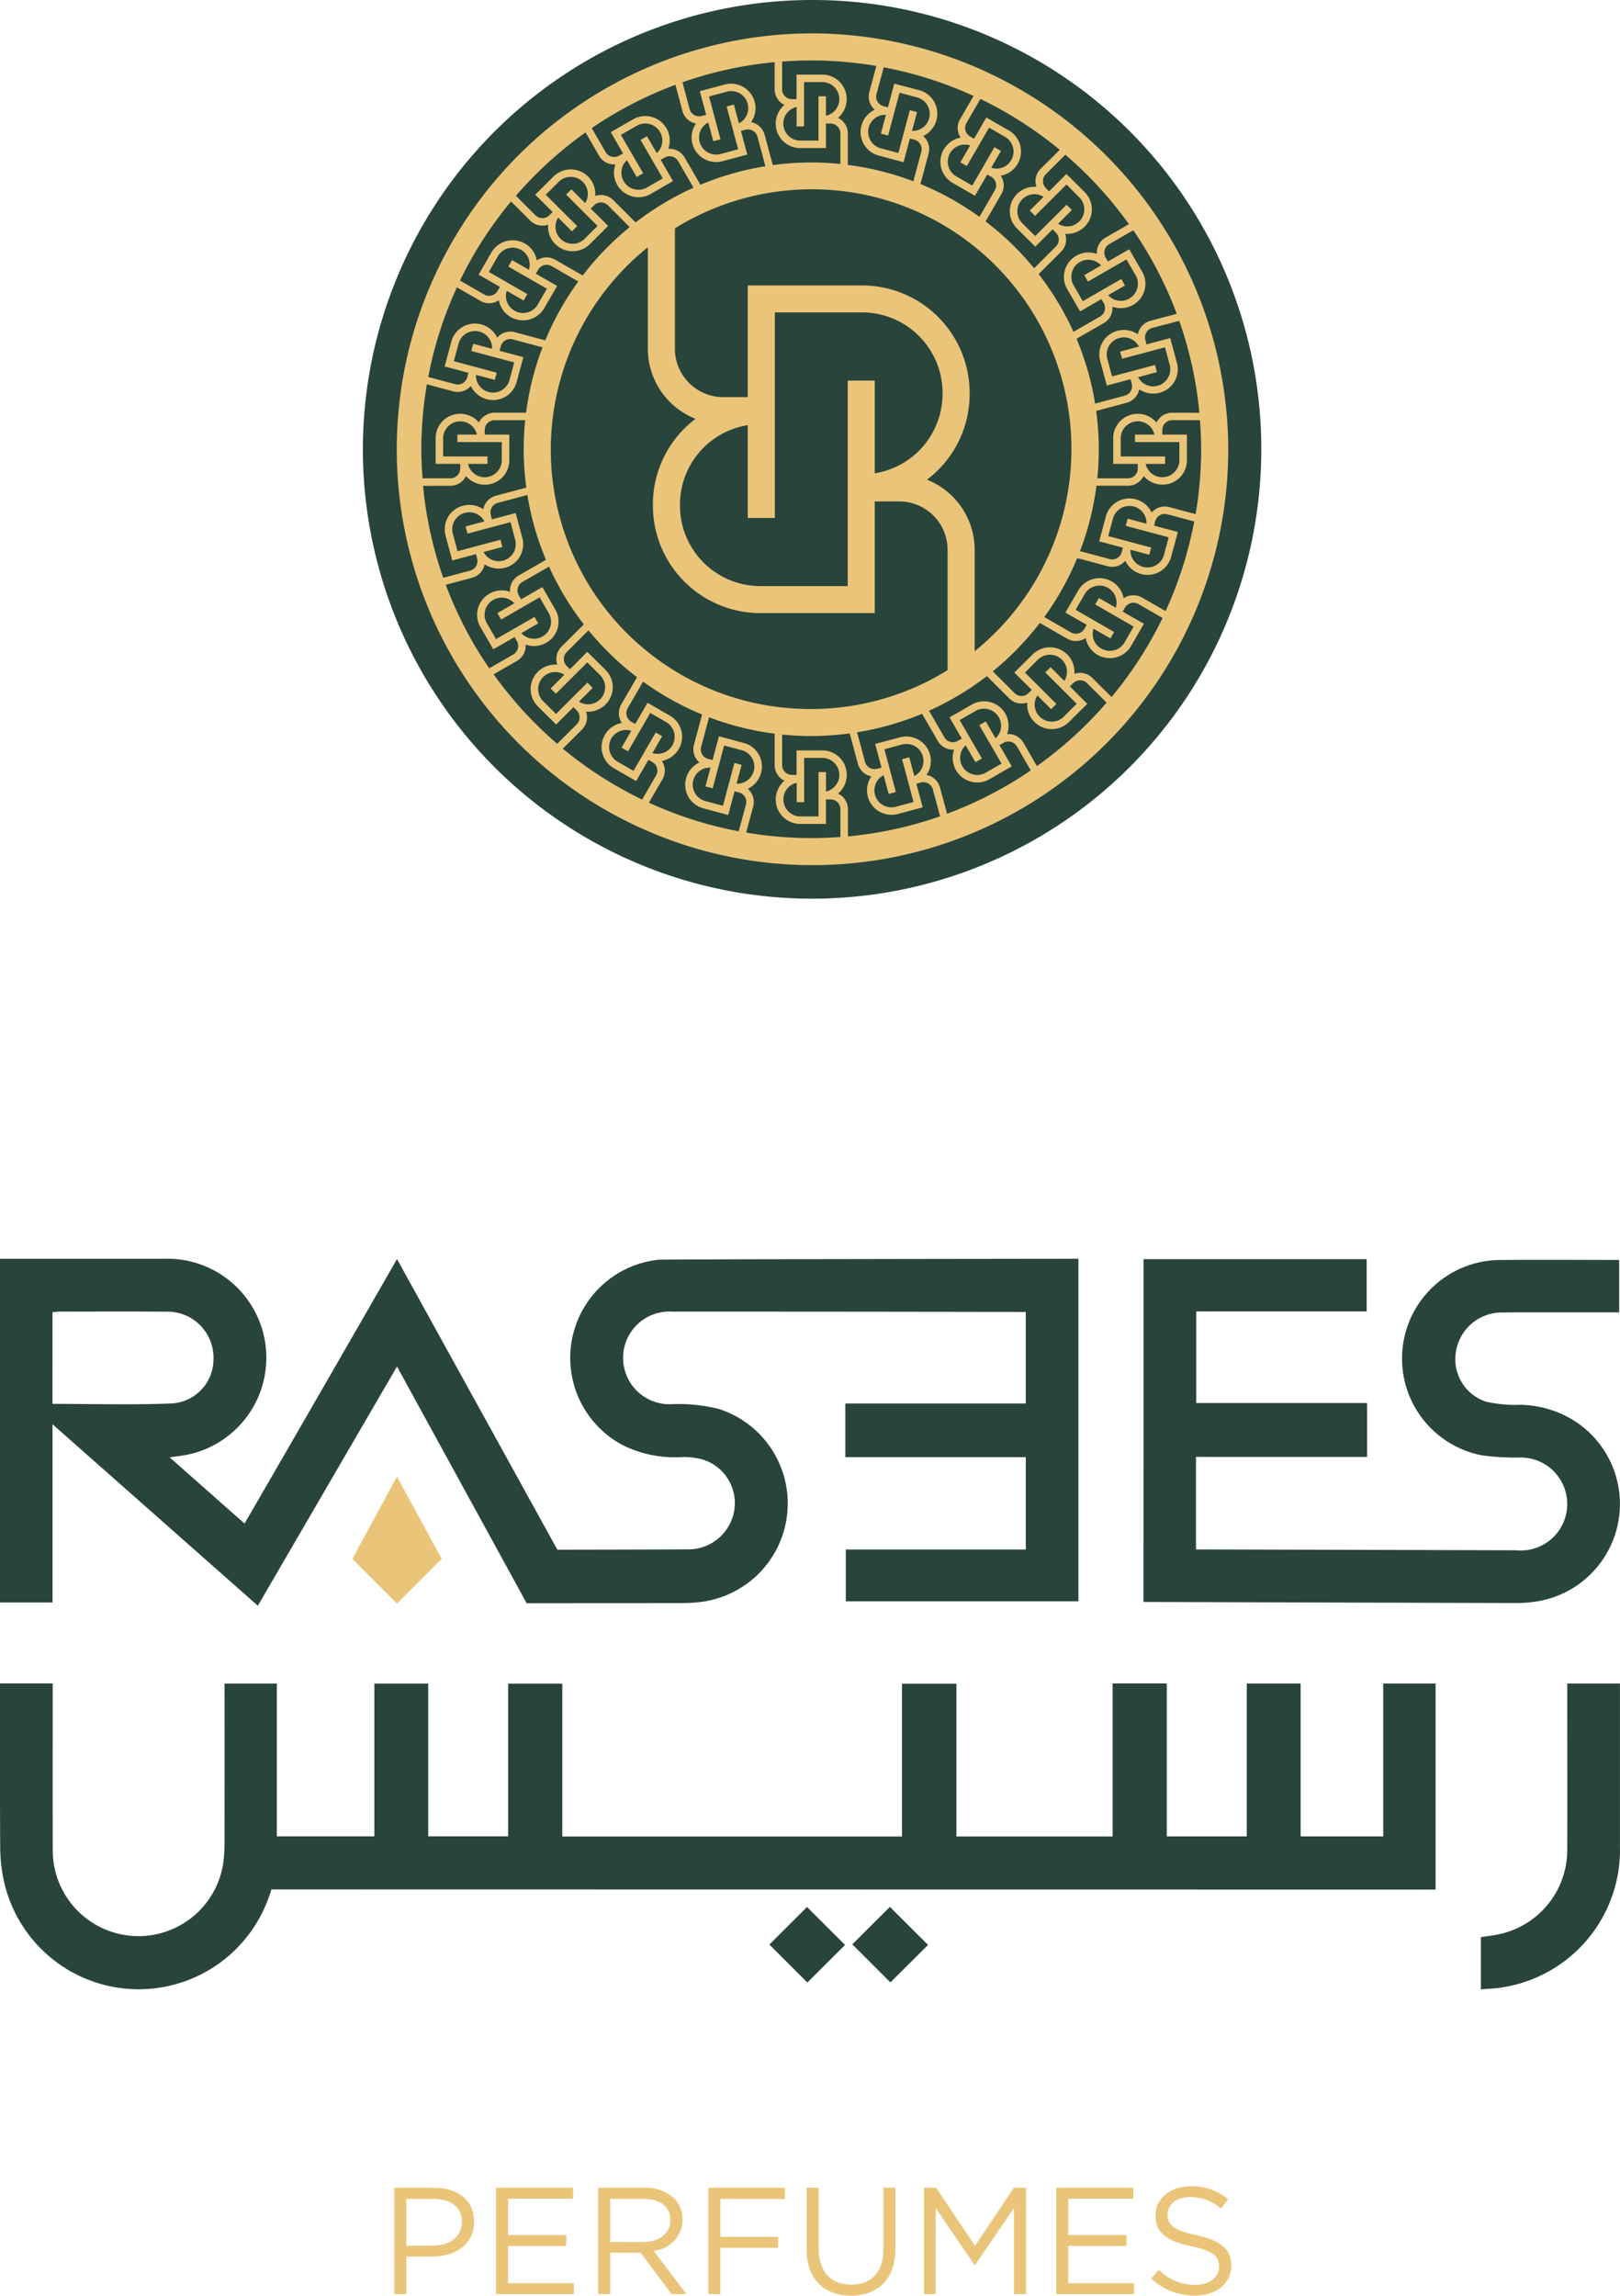 <svg xmlns="http://www.w3.org/2000/svg" xmlns:xlink="http://www.w3.org/1999/xlink" width="141.414" height="200.337" viewBox="0 0 141.414 200.337"><defs><clipPath id="a"><rect width="141.414" height="200.337" fill="none"/></clipPath></defs><g clip-path="url(#a)"><path d="M110.1,39.094A39.211,39.211,0,1,1,70.891,0,39.153,39.153,0,0,1,110.1,39.094" fill="#29443a"/><path d="M14.817,127.177l6.528,5.771c4.474-7.689,13.311-23.076,13.311-23.076l14,25.362s7.889-.012,11.461-.032a4.053,4.053,0,0,0,3.989-3.478,3.971,3.971,0,0,0-2.632-4.317,5.941,5.941,0,0,0-1.977-.256,10.24,10.24,0,0,1-5.117-1.034,8.613,8.613,0,0,1,3.122-16.19c.414-.046,36.356-.084,36.638-.084v29.894H73.833v-4.524H89.546v-8.058H73.79v-4.68H89.54v-7.987c-.233-.012-20.772-.038-30.815-.032a4.046,4.046,0,1,0-.209,8.081,14.374,14.374,0,0,1,4.267.423A8.662,8.662,0,0,1,61.106,139.8a13.976,13.976,0,0,1-1.525.089c-4.337.007-13.606.015-13.606.015l-11.32-20.659L22.507,140.12,4.584,124.284v15.553H0V109.844H.74q6.784,0,13.568,0a8.64,8.64,0,0,1,1.636,17.171c-.321.042-.64.091-1.128.161M4.58,122.506c3.527,0,6.98.1,10.424-.037a3.861,3.861,0,0,0,3.632-3.8,4.025,4.025,0,0,0-4.18-4.208c-3.106-.025-6.212-.008-9.318-.005-.18,0-.358.032-.557.052Z" fill="#29443a"/><path d="M99.819,109.876H119.3v4.565H104.419v7.994h14.919v4.7H104.4v8.075h.817l27.136.072a4.057,4.057,0,1,0,.289-8.093,21.75,21.75,0,0,1-3.253-.188,8.6,8.6,0,0,1,1.465-17.049c3.476-.038,6.953-.008,10.487-.008v4.58h-.751c-3.178,0-6.355-.016-9.533.007a4.057,4.057,0,0,0-3.977,3.491,3.9,3.9,0,0,0,2.647,4.294,11.5,11.5,0,0,0,2.949.272,9.1,9.1,0,0,1,4.97,1.54,8.61,8.61,0,0,1-3.905,15.673,10.915,10.915,0,0,1-1.247.084q-16-.041-32.007-.093h-.67Z" fill="#29443a"/><path d="M0,146.9h4.6v.841c0,4.532-.014,9.065.005,13.6a7.484,7.484,0,0,0,14.88,1.265,12.576,12.576,0,0,0,.112-1.657q.014-6.591.005-13.181v-.857h4.563v13.334h8.513V146.917h4.7v13.326h6.981V146.92h4.726v13.343H78.737V146.925h4.751v13.334H97.126V146.9h4.726v13.352h6.984V146.907h4.7v13.345h7.209V146.909h4.572v17.979h-.961c-33.284,0-100.666-.014-100.666-.014s-.034.153-.249.743A12.048,12.048,0,0,1,.294,163.925a14.514,14.514,0,0,1-.277-2.819C-.011,156.643,0,152.18,0,147.717V146.9" fill="#29443a"/><path d="M129.27,173.6v-4.564c.509-.076.99-.125,1.46-.222a7.526,7.526,0,0,0,6.081-7.429c.011-4.532,0-9.065,0-13.6v-.875h4.6v.752q0,6.764,0,13.528a12.137,12.137,0,0,1-10.33,12.244c-.564.1-1.144.106-1.81.164" fill="#29443a"/><path d="M74.4,169.668l3.279-3.267,3.333,3.318-3.287,3.27L74.4,169.668" fill="#29443a"/><path d="M67.159,169.688l3.286-3.279,3.32,3.312L70.477,173l-3.318-3.316" fill="#29443a"/><path d="M34.656,128.86s-2.628,4.81-3.9,7.171l3.9,3.9,3.9-3.9c-1.275-2.36-3.9-7.171-3.9-7.171" fill="#eac579"/><path d="M70.817,2.913a36.291,36.291,0,1,0,36.4,36.291,36.387,36.387,0,0,0-36.4-36.291M104.853,39.2a33.894,33.894,0,0,1-.483,5.665l-2.3-.614a1.516,1.516,0,0,0-1.537.473,2.155,2.155,0,0,0-1.4-1.158,2.129,2.129,0,0,0-2.6,1.5l-.584,2.173,2.072.554-.1.387a.862.862,0,0,1-1.054.606l-2.59-.692a24.757,24.757,0,0,0,1.433-5.706h2.758a1.514,1.514,0,0,0,1.362-.853,2.162,2.162,0,0,0,1.654.757,2.126,2.126,0,0,0,2.126-2.12V37.925H101.46v-.4a.86.86,0,0,1,.86-.858h2.428c.063.839.105,1.683.105,2.537M89.471,58.692l1.134-1.131a1.486,1.486,0,0,1,2.106.02,1.469,1.469,0,0,1,.195,1.838l-1.2-1.2-.46.459,2.744,2.736-1.134,1.131a1.486,1.486,0,0,1-2.106-.02,1.47,1.47,0,0,1-.195-1.838l1.2,1.2.461-.459Zm.674-1.59-1.6,1.59L90.067,60.2l-.284.283a.863.863,0,0,1-1.217,0l-1.9-1.9a25.279,25.279,0,0,0,4.1-4.225l2.4,1.379a1.518,1.518,0,0,0,1.607-.06,2.145,2.145,0,0,0,3.957.7l1.128-1.948L98,53.372l.2-.347a.862.862,0,0,1,1.175-.314l2.109,1.214a34.028,34.028,0,0,1-4.454,6.9L95.353,59.16a1.517,1.517,0,0,0-1.568-.357,2.143,2.143,0,0,0-3.64-1.7M83.463,67.223a2.132,2.132,0,0,0,2.9.776l1.954-1.124-1.072-1.852.348-.2a.863.863,0,0,1,1.175.314l1.212,2.092a34.008,34.008,0,0,1-7.31,3.782l-.616-2.293a1.511,1.511,0,0,0-1.179-1.091,2.138,2.138,0,0,0-2.3-3.288l-2.179.582.555,2.066-.388.1a.861.861,0,0,1-1.054-.606l-.693-2.579a24.936,24.936,0,0,0,5.674-1.615l1.377,2.377a1.516,1.516,0,0,0,1.422.749,2.146,2.146,0,0,0,.169,1.806m.314-4.381,1.39-.8a1.486,1.486,0,0,1,2.03.563,1.469,1.469,0,0,1-.289,1.825l-.851-1.47-.564.325,1.94,3.351-1.39.8a1.486,1.486,0,0,1-2.029-.563,1.47,1.47,0,0,1,.289-1.826l.851,1.47.564-.325ZM73.157,69.255a2.148,2.148,0,0,0,.759-1.649,2.125,2.125,0,0,0-2.126-2.12H69.534v2.138h-.4a.86.86,0,0,1-.86-.858V64.1a24.908,24.908,0,0,0,5.9-.1l.714,2.655a1.512,1.512,0,0,0,1.179,1.091,2.138,2.138,0,0,0,2.3,3.287l2.179-.582-.555-2.066.389-.1a.861.861,0,0,1,1.054.606l.63,2.342a33.845,33.845,0,0,1-8.045,1.756V70.613a1.509,1.509,0,0,0-.856-1.358m-1.71-1.88v3.869h-1.6a1.486,1.486,0,0,1-.309-2.936V70h.651V66.136h1.6a1.486,1.486,0,0,1,.309,2.936v-1.7Zm5.75-1.994,1.55-.414a1.486,1.486,0,0,1,1.061,2.756l-.441-1.639-.629.168,1,3.737-1.55.414a1.486,1.486,0,0,1-1.061-2.757l.441,1.639.629-.168Zm-6.381-3.51A22.637,22.637,0,0,1,56.552,21.577v8.863a6.578,6.578,0,0,0,4.167,6.108,9.342,9.342,0,0,0-3.727,7.462v.131a9.384,9.384,0,0,0,9.388,9.36h9.979V43.756h2.135a4.222,4.222,0,0,1,4.223,4.211V58.481a22.614,22.614,0,0,1-11.9,3.39m-8.606,6.921,1-3.737,1.55.414a1.486,1.486,0,0,1-.464,2.916l.44-1.639-.629-.168-1,3.737-1.55-.414a1.486,1.486,0,0,1,.464-2.916l-.441,1.639Zm-1.163-2.257a2.152,2.152,0,0,0-1.161,1.4,2.122,2.122,0,0,0,1.5,2.6l2.179.582.555-2.066.388.1a.858.858,0,0,1,.608,1.05l-.63,2.342a33.8,33.8,0,0,1-7.844-2.5L57.833,68a1.506,1.506,0,0,0-.06-1.6,2.156,2.156,0,0,0,1.484-1.049,2.118,2.118,0,0,0-.778-2.9l-1.954-1.125-1.072,1.852-.348-.2a.857.857,0,0,1-.315-1.172l1.346-2.324a25.107,25.107,0,0,0,5.152,2.868L60.574,65a1.507,1.507,0,0,0,.474,1.532m-9.765-6.967L48.539,62.3,47.4,61.173a1.488,1.488,0,0,1,1.864-2.294l-1.2,1.2.461.459L51.269,57.8,52.4,58.934a1.488,1.488,0,0,1-1.864,2.294l1.2-1.2ZM51.158,62.1a2.16,2.16,0,0,0,1.706-.631,2.118,2.118,0,0,0,0-3l-1.6-1.59L49.752,58.4l-.284-.283a.857.857,0,0,1,0-1.213l1.9-1.9a25.262,25.262,0,0,0,4.238,4.089l-1.383,2.388a1.506,1.506,0,0,0,.06,1.6A2.158,2.158,0,0,0,52.8,64.133a2.119,2.119,0,0,0,.778,2.9l1.954,1.125L56.606,66.3l.348.2a.857.857,0,0,1,.315,1.172l-1.217,2.1a34.146,34.146,0,0,1-6.924-4.441L50.8,63.667a1.506,1.506,0,0,0,.358-1.563m3.665,3.46,1.94-3.351,1.39.8a1.486,1.486,0,0,1-1.2,2.7l.851-1.47-.564-.325-1.94,3.351-1.39-.8a1.486,1.486,0,0,1,1.2-2.7l-.851,1.47ZM46.662,53.834,43.3,55.769l-.8-1.385a1.489,1.489,0,0,1,2.4-1.735L43.42,53.5l.326.562,3.361-1.935.8,1.385a1.489,1.489,0,0,1-2.4,1.735l1.474-.849Zm-2.138-2.191a2.164,2.164,0,0,0-1.812.169,2.119,2.119,0,0,0-.778,2.9l1.128,1.948,1.858-1.069.2.348a.857.857,0,0,1-.315,1.172l-2.1,1.208a33.833,33.833,0,0,1-3.794-7.288l2.3-.614a1.511,1.511,0,0,0,1.094-1.176,2.161,2.161,0,0,0,1.794.3,2.121,2.121,0,0,0,1.5-2.6l-.584-2.173-2.072.553-.1-.387a.858.858,0,0,1,.608-1.05l2.587-.691a24.747,24.747,0,0,0,1.62,5.657l-2.384,1.373a1.509,1.509,0,0,0-.752,1.417M36.78,39.2a33.894,33.894,0,0,1,.483-5.664l2.3.613A1.517,1.517,0,0,0,41.1,33.68a2.155,2.155,0,0,0,1.4,1.158,2.129,2.129,0,0,0,2.6-1.5l.584-2.173-2.071-.554.1-.387a.861.861,0,0,1,1.054-.607l2.59.692a24.74,24.74,0,0,0-1.433,5.706H43.171a1.514,1.514,0,0,0-1.362.853,2.161,2.161,0,0,0-1.654-.757,2.125,2.125,0,0,0-2.126,2.12v2.249h2.145v.4a.86.86,0,0,1-.86.858H36.885c-.063-.839-.105-1.683-.105-2.537M52.162,19.715l-1.135,1.131a1.487,1.487,0,0,1-2.106-.02,1.469,1.469,0,0,1-.195-1.838l1.2,1.2.46-.459-2.744-2.736,1.135-1.131a1.486,1.486,0,0,1,2.106.02,1.469,1.469,0,0,1,.195,1.838l-1.2-1.2-.46.459Zm-.674,1.59,1.6-1.59L51.566,18.2l.284-.284a.863.863,0,0,1,1.216,0l1.9,1.9a25.267,25.267,0,0,0-4.1,4.225l-2.4-1.379a1.517,1.517,0,0,0-1.607.06,2.145,2.145,0,0,0-3.957-.7L41.78,23.966l1.858,1.069-.2.347a.862.862,0,0,1-1.175.314l-2.109-1.214a34.011,34.011,0,0,1,4.454-6.9l1.673,1.668a1.517,1.517,0,0,0,1.568.357,2.143,2.143,0,0,0,3.64,1.7m-3.749,3.887-.8,1.385a1.486,1.486,0,0,1-2.04.524,1.471,1.471,0,0,1-.665-1.725l1.474.848.326-.562L42.67,23.728l.8-1.386a1.49,1.49,0,0,1,2.705,1.2L44.7,22.7l-.326.562Zm-5.8,1.066a1.517,1.517,0,0,0,1.607-.06,2.145,2.145,0,0,0,3.957.7l1.128-1.948-1.857-1.069.2-.347a.863.863,0,0,1,1.175-.314l2.331,1.342A24.991,24.991,0,0,0,47.6,29.7l-2.662-.711a1.517,1.517,0,0,0-1.537.472A2.157,2.157,0,0,0,42,28.306a2.129,2.129,0,0,0-2.6,1.5l-.584,2.173,2.072.553-.1.387a.861.861,0,0,1-1.054.607l-2.35-.628a33.584,33.584,0,0,1,2.5-7.821Zm-2.324,5.26.415-1.546a1.491,1.491,0,0,1,2.925.462L41.307,30l-.168.627,3.749,1-.415,1.546a1.491,1.491,0,0,1-2.925-.462l1.644.439.168-.627Zm-.932,8.314v-1.6a1.491,1.491,0,0,1,2.945-.308h-1.7v.649H43.8v1.6a1.491,1.491,0,0,1-2.945.308h1.7v-.649Zm.633,2.558a1.514,1.514,0,0,0,1.362-.853,2.16,2.16,0,0,0,1.654.757,2.125,2.125,0,0,0,2.126-2.12v-2.25H42.31v-.4a.86.86,0,0,1,.86-.858h2.675a24.668,24.668,0,0,0,.1,5.882l-2.663.711a1.511,1.511,0,0,0-1.094,1.175,2.165,2.165,0,0,0-1.794-.3,2.122,2.122,0,0,0-1.5,2.6l.584,2.173,2.072-.554.1.387a.858.858,0,0,1-.608,1.05l-2.349.628a33.587,33.587,0,0,1-1.762-8.021ZM43.687,47.1l-3.749,1-.415-1.546A1.49,1.49,0,0,1,42.288,45.5l-1.644.439.169.627,3.749-1,.415,1.546a1.49,1.49,0,0,1-2.765,1.058l1.644-.439ZM67.637,45.2V27.262h7.615a7.022,7.022,0,0,1,7.025,7V34.4A7.015,7.015,0,0,1,76.359,41.3V33.211H74V51.145H66.381a7.022,7.022,0,0,1-7.025-7v-.131A7.015,7.015,0,0,1,65.274,37.1V45.2Zm13.276-3.338A9.341,9.341,0,0,0,84.641,34.4v-.131a9.385,9.385,0,0,0-9.388-9.36H65.274v9.746H63.139a4.221,4.221,0,0,1-4.223-4.21V19.926a22.66,22.66,0,0,1,26.165,36.9V47.967a6.578,6.578,0,0,0-4.167-6.108M58.17,11.184a2.132,2.132,0,0,0-2.9-.776l-1.954,1.125,1.072,1.852-.348.2a.862.862,0,0,1-1.175-.314l-1.212-2.092A34.011,34.011,0,0,1,58.959,7.4l.616,2.292a1.512,1.512,0,0,0,1.179,1.091,2.138,2.138,0,0,0,2.3,3.287l2.179-.582-.555-2.066.388-.1a.861.861,0,0,1,1.054.606l.693,2.58a24.933,24.933,0,0,0-5.674,1.615L59.762,13.74a1.515,1.515,0,0,0-1.422-.75,2.146,2.146,0,0,0-.169-1.806m-.313,4.381-1.39.8a1.485,1.485,0,0,1-2.029-.563,1.469,1.469,0,0,1,.289-1.825l.851,1.47.564-.325L54.2,11.77l1.39-.8a1.485,1.485,0,0,1,2.029.563,1.469,1.469,0,0,1-.289,1.826l-.851-1.47-.564.324ZM68.476,9.152a2.147,2.147,0,0,0-.759,1.649,2.126,2.126,0,0,0,2.127,2.12H72.1V10.782h.4a.86.86,0,0,1,.86.858v2.667a24.889,24.889,0,0,0-5.9.1l-.714-2.655a1.512,1.512,0,0,0-1.179-1.091,2.138,2.138,0,0,0-2.3-3.288l-2.179.582.555,2.066-.389.1A.861.861,0,0,1,60.2,9.521L59.575,7.18A33.859,33.859,0,0,1,67.62,5.423V7.794a1.508,1.508,0,0,0,.856,1.358m1.709,1.88V7.163h1.6A1.486,1.486,0,0,1,72.1,10.1V8.4h-.651v3.869h-1.6a1.486,1.486,0,0,1-.309-2.936v1.7Zm-5.75,1.994-1.55.414a1.486,1.486,0,0,1-1.061-2.756l.441,1.639.629-.168-1-3.737L63.439,8A1.486,1.486,0,0,1,64.5,10.76L64.06,9.121l-.629.168ZM79.422,9.615l-1,3.737-1.55-.414a1.486,1.486,0,0,1,.464-2.916l-.441,1.639.629.168,1-3.737,1.55.414a1.486,1.486,0,0,1-.464,2.916l.441-1.639Zm1.163,2.257a2.153,2.153,0,0,0,1.161-1.4,2.122,2.122,0,0,0-1.5-2.6L78.064,7.3l-.555,2.066-.389-.1a.858.858,0,0,1-.608-1.05l.629-2.342a33.83,33.83,0,0,1,7.844,2.5L83.8,10.409a1.5,1.5,0,0,0,.06,1.6,2.156,2.156,0,0,0-1.484,1.049,2.119,2.119,0,0,0,.778,2.9l1.954,1.124,1.072-1.852.348.2a.857.857,0,0,1,.315,1.172L85.5,18.926a25.107,25.107,0,0,0-5.152-2.868l.713-2.654a1.506,1.506,0,0,0-.474-1.532m9.765,6.967L93.094,16.1l1.135,1.131a1.488,1.488,0,0,1-1.864,2.294l1.2-1.2-.46-.459L90.364,20.6,89.23,19.473a1.488,1.488,0,0,1,1.864-2.294l-1.2,1.2Zm.125-2.535a2.161,2.161,0,0,0-1.706.631,2.118,2.118,0,0,0,0,3l1.6,1.59,1.516-1.512.284.284a.856.856,0,0,1,0,1.213l-1.9,1.9a25.286,25.286,0,0,0-4.238-4.089l1.383-2.388a1.506,1.506,0,0,0-.06-1.6,2.157,2.157,0,0,0,1.484-1.049,2.118,2.118,0,0,0-.778-2.9L86.1,10.254l-1.072,1.852-.348-.2a.857.857,0,0,1-.315-1.172l1.218-2.1a34.151,34.151,0,0,1,6.924,4.44L90.833,14.74a1.506,1.506,0,0,0-.358,1.563m-3.665-3.46-1.94,3.351-1.39-.8a1.486,1.486,0,0,1,1.205-2.7l-.851,1.47.564.325,1.94-3.351,1.39.8a1.486,1.486,0,0,1-1.205,2.7l.851-1.47Zm8.161,11.729,3.361-1.935.8,1.386a1.489,1.489,0,0,1-2.4,1.735l1.474-.848-.326-.562-3.361,1.935-.8-1.386a1.489,1.489,0,0,1,2.4-1.735l-1.474.848Zm2.137,2.191A2.164,2.164,0,0,0,98.92,26.6a2.119,2.119,0,0,0,.779-2.9l-1.128-1.948-1.858,1.069-.2-.347a.857.857,0,0,1,.315-1.172l2.1-1.208a33.824,33.824,0,0,1,3.794,7.288l-2.3.614a1.51,1.51,0,0,0-1.094,1.176,2.163,2.163,0,0,0-1.794-.3,2.122,2.122,0,0,0-1.5,2.6l.584,2.173,2.072-.554.1.387a.858.858,0,0,1-.608,1.05l-2.587.691a24.746,24.746,0,0,0-1.62-5.657l2.384-1.373a1.509,1.509,0,0,0,.751-1.417m3.713,5.076-3.749,1L96.657,31.3a1.49,1.49,0,0,1,2.765-1.058l-1.644.439.169.627,3.749-1,.415,1.546a1.49,1.49,0,0,1-2.765,1.058l1.644-.439ZM93.895,53.215l.8-1.386a1.49,1.49,0,0,1,2.705,1.2l-1.474-.849-.326.562,3.361,1.935-.8,1.386a1.486,1.486,0,0,1-2.04.524,1.471,1.471,0,0,1-.665-1.725l1.474.849.326-.562Zm5.8-1.067a1.517,1.517,0,0,0-1.607.06,2.145,2.145,0,0,0-3.957-.7l-1.128,1.948,1.858,1.069-.2.347a.862.862,0,0,1-1.175.314l-2.331-1.342A24.989,24.989,0,0,0,94.032,48.7l2.662.711a1.516,1.516,0,0,0,1.537-.473,2.157,2.157,0,0,0,1.4,1.158,2.129,2.129,0,0,0,2.6-1.5l.584-2.173-2.072-.553.1-.387a.861.861,0,0,1,1.054-.606l2.35.627a33.586,33.586,0,0,1-2.5,7.821Zm2.324-5.26-.415,1.545a1.491,1.491,0,0,1-2.925-.462l1.644.439.168-.627-3.749-1,.415-1.546a1.491,1.491,0,0,1,2.925.463l-1.644-.439-.169.627Zm.932-8.314v1.6a1.491,1.491,0,0,1-2.945.308h1.7v-.649H97.83v-1.6a1.491,1.491,0,0,1,2.945-.308h-1.7v.649Zm-.633-2.558a1.514,1.514,0,0,0-1.362.853,2.159,2.159,0,0,0-1.654-.757,2.126,2.126,0,0,0-2.126,2.12v2.249h2.145v.4a.86.86,0,0,1-.86.858H95.787a24.67,24.67,0,0,0-.1-5.882l2.663-.711a1.512,1.512,0,0,0,1.094-1.175,2.162,2.162,0,0,0,1.794.3,2.121,2.121,0,0,0,1.5-2.6l-.584-2.173-2.072.553-.1-.387a.858.858,0,0,1,.608-1.05L102.937,28a33.59,33.59,0,0,1,1.762,8.021ZM98.546,19.562,96.5,20.739a1.507,1.507,0,0,0-.751,1.418,2.163,2.163,0,0,0-1.812.169,2.119,2.119,0,0,0-.778,2.9l1.128,1.948L96.145,26.1l.2.347a.857.857,0,0,1-.315,1.172l-2.325,1.338a25.048,25.048,0,0,0-3.038-5.04l1.957-1.951a1.506,1.506,0,0,0,.358-1.563,2.162,2.162,0,0,0,1.706-.631,2.118,2.118,0,0,0,0-3l-1.6-1.59L91.578,16.7l-.284-.284a.857.857,0,0,1,0-1.213L93,13.5a34.248,34.248,0,0,1,5.547,6.063M76.5,5.751,75.883,8.04a1.506,1.506,0,0,0,.474,1.532,2.152,2.152,0,0,0-1.162,1.4,2.122,2.122,0,0,0,1.5,2.6l2.179.582.555-2.066.388.1a.858.858,0,0,1,.608,1.05l-.694,2.582a24.954,24.954,0,0,0-5.723-1.428V11.64a1.509,1.509,0,0,0-.856-1.358,2.148,2.148,0,0,0,.759-1.649,2.126,2.126,0,0,0-2.127-2.12H69.534V8.652h-.4a.86.86,0,0,1-.86-.858V5.374c.841-.062,1.688-.1,2.545-.1a34.189,34.189,0,0,1,5.681.482M51.116,11.557,52.3,13.6a1.515,1.515,0,0,0,1.422.749,2.14,2.14,0,0,0,3.074,2.582L58.747,15.8l-1.072-1.852.348-.2a.862.862,0,0,1,1.175.314l1.343,2.318a25.159,25.159,0,0,0-5.055,3.029L53.528,17.46A1.518,1.518,0,0,0,51.96,17.1a2.143,2.143,0,0,0-3.64-1.7l-1.6,1.59L48.242,18.5l-.285.284a.862.862,0,0,1-1.216,0l-1.706-1.7a34.254,34.254,0,0,1,6.082-5.53M43.087,58.845l2.045-1.177a1.509,1.509,0,0,0,.751-1.418,2.162,2.162,0,0,0,1.812-.169,2.118,2.118,0,0,0,.778-2.9l-1.128-1.948-1.858,1.069-.2-.347a.857.857,0,0,1,.315-1.172l2.325-1.338a25.03,25.03,0,0,0,3.038,5.04l-1.957,1.952A1.506,1.506,0,0,0,48.65,58a2.161,2.161,0,0,0-1.706.631,2.118,2.118,0,0,0,0,3l1.6,1.59,1.516-1.512.285.284a.857.857,0,0,1,0,1.213l-1.706,1.7a34.239,34.239,0,0,1-5.547-6.064M65.135,72.656l.615-2.289a1.506,1.506,0,0,0-.474-1.532,2.153,2.153,0,0,0,1.161-1.4,2.122,2.122,0,0,0-1.5-2.6l-2.179-.582L62.2,66.325l-.388-.1a.858.858,0,0,1-.608-1.05l.694-2.582a24.953,24.953,0,0,0,5.724,1.429v2.749a1.509,1.509,0,0,0,.855,1.357,2.15,2.15,0,0,0-.759,1.649,2.125,2.125,0,0,0,2.126,2.12H72.1V69.755h.4a.86.86,0,0,1,.86.858v2.421c-.841.062-1.688.1-2.545.1a34.2,34.2,0,0,1-5.682-.482M90.517,66.85l-1.18-2.039a1.515,1.515,0,0,0-1.422-.749A2.141,2.141,0,0,0,84.84,61.48L82.887,62.6l1.072,1.852-.348.2a.862.862,0,0,1-1.175-.314l-1.342-2.318A25.129,25.129,0,0,0,86.148,59l1.957,1.951a1.517,1.517,0,0,0,1.568.357,2.143,2.143,0,0,0,3.64,1.7l1.6-1.591L93.392,59.9l.284-.284a.863.863,0,0,1,1.217,0l1.706,1.7a34.277,34.277,0,0,1-6.082,5.53" fill="#eac579"/><path d="M34.416,190.912H37.9c2.1,0,3.483,1.114,3.483,2.943v.027c0,2-1.675,3.035-3.656,3.035H35.467v3.274h-1.05Zm3.35,5.05c1.543,0,2.553-.822,2.553-2.041v-.027c0-1.326-1-2.014-2.5-2.014H35.467v4.082Z" fill="#eac579"/><path d="M43.3,190.912H50.03v.954H44.353v3.169h5.079v.954H44.353v3.249H50.1v.954H43.3Z" fill="#eac579"/><path d="M52.215,190.912h4a3.678,3.678,0,0,1,2.646.927,2.56,2.56,0,0,1,.718,1.83v.027a2.72,2.72,0,0,1-2.526,2.7l2.858,3.791h-1.29l-2.7-3.606H53.266v3.606h-1.05Zm3.909,4.732c1.4,0,2.393-.716,2.393-1.909v-.027c0-1.14-.877-1.829-2.38-1.829H53.266v3.764Z" fill="#eac579"/><path d="M61.833,190.912h6.688v.968H62.884v3.314h5.039v.955H62.884v4.043h-1.05Z" fill="#eac579"/><path d="M70.413,196.307v-5.4h1.05v5.329c0,2,1.077,3.128,2.845,3.128,1.715,0,2.806-1.034,2.806-3.062v-5.4h1.05v5.315c0,2.7-1.556,4.11-3.882,4.11-2.3,0-3.869-1.406-3.869-4.03" fill="#eac579"/><path d="M80.656,190.912H81.72l3.39,5.064,3.39-5.064h1.064v9.279h-1.05v-7.516l-3.39,4.971H85.07l-3.39-4.958v7.5H80.656Z" fill="#eac579"/><path d="M92.2,190.912H98.93v.954H93.253v3.169h5.079v.954H93.253v3.249H99v.954H92.2Z" fill="#eac579"/><path d="M100.5,198.838l.652-.768a4.436,4.436,0,0,0,3.191,1.312c1.25,0,2.074-.663,2.074-1.577v-.027c0-.861-.465-1.352-2.42-1.763-2.141-.464-3.125-1.153-3.125-2.677v-.027c0-1.458,1.29-2.532,3.058-2.532a4.864,4.864,0,0,1,3.271,1.14l-.612.809a4.1,4.1,0,0,0-2.686-1.008c-1.209,0-1.981.663-1.981,1.5v.027c0,.875.478,1.365,2.526,1.8,2.075.451,3.032,1.206,3.032,2.625v.027c0,1.59-1.33,2.624-3.178,2.624a5.453,5.453,0,0,1-3.8-1.485" fill="#eac579"/></g></svg>